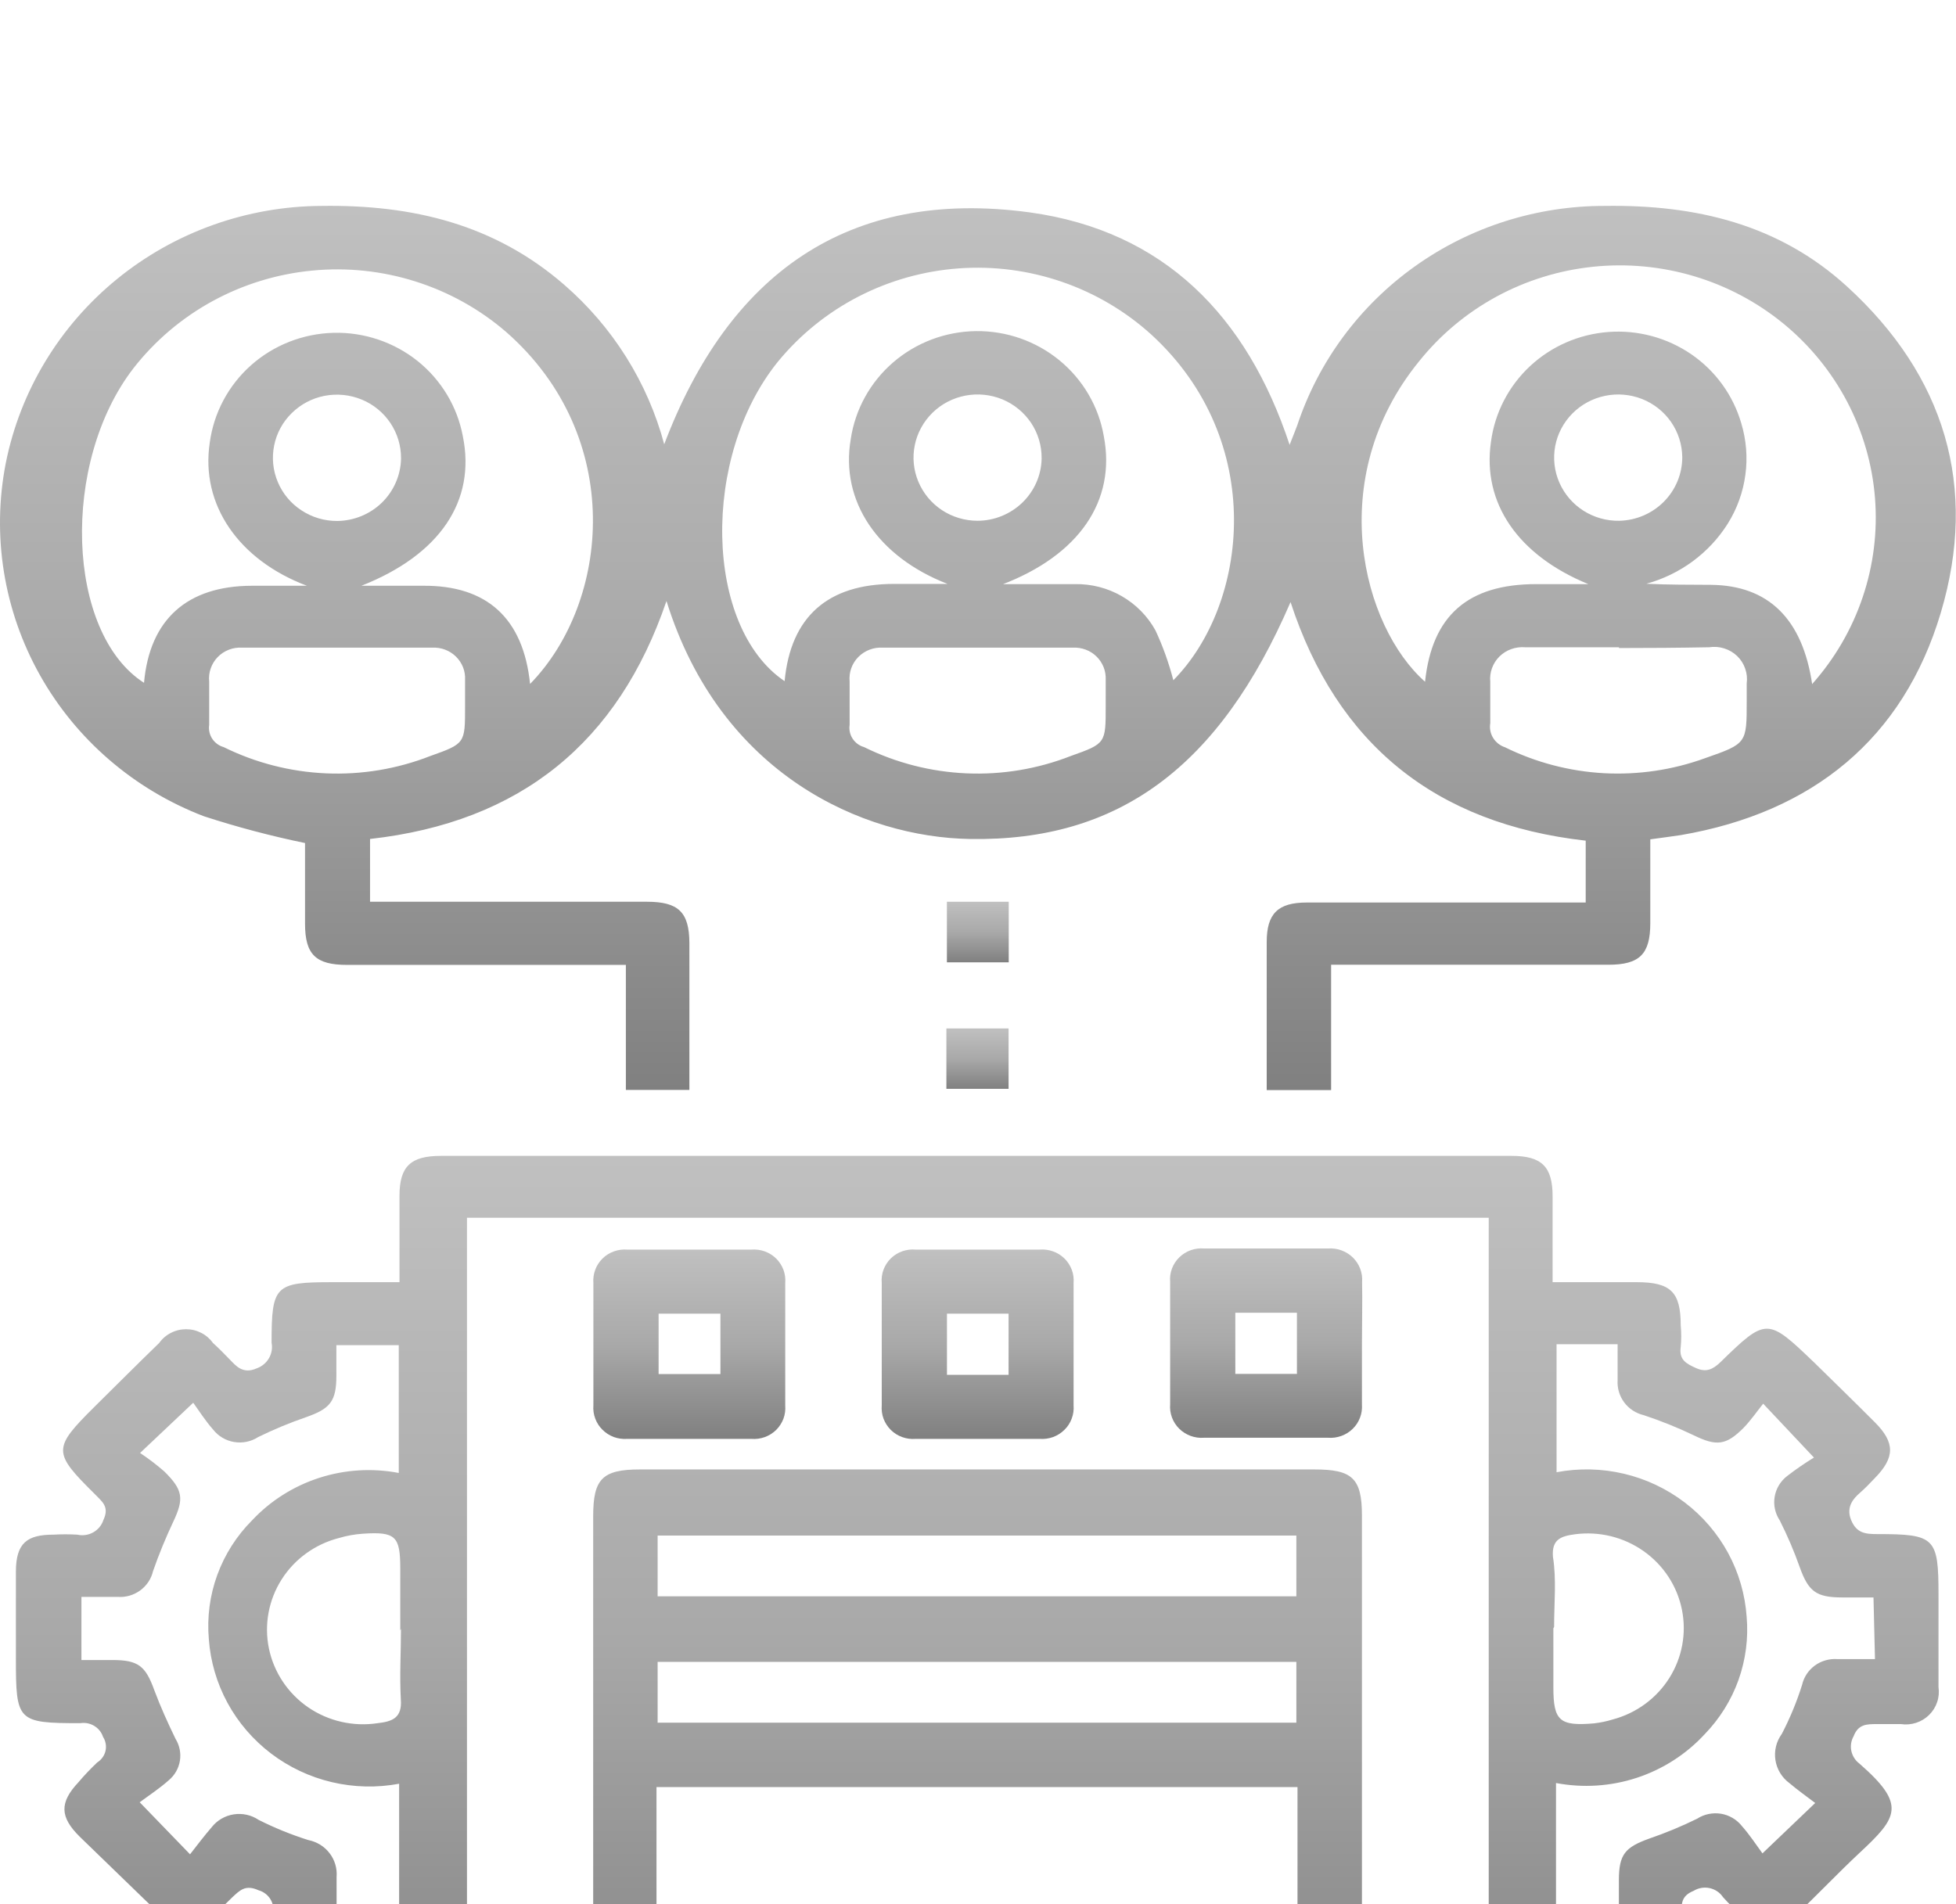 <svg width="38" height="37" viewBox="0 0 38 37" fill="none" xmlns="http://www.w3.org/2000/svg">
<g filter="url(#filter0_i_112_205)">
<path d="M7.79 34.396H6.068C5.531 34.396 5.312 34.176 5.301 33.654C5.301 33.503 5.301 33.349 5.301 33.197C5.324 33.099 5.308 32.996 5.257 32.909C5.205 32.822 5.122 32.758 5.024 32.73C4.765 32.614 4.659 32.73 4.502 32.877C3.681 33.69 3.615 33.687 2.798 32.899L1.549 31.689C1.159 31.304 1.155 31.024 1.524 30.631C1.638 30.496 1.76 30.368 1.889 30.246C1.929 30.221 1.964 30.188 1.992 30.149C2.02 30.111 2.039 30.067 2.05 30.021C2.06 29.975 2.062 29.927 2.053 29.881C2.045 29.834 2.028 29.79 2.002 29.75C1.973 29.66 1.912 29.585 1.831 29.536C1.75 29.487 1.654 29.468 1.56 29.483C0.334 29.483 0.309 29.447 0.309 28.227C0.309 27.666 0.309 27.101 0.309 26.539C0.309 25.978 0.531 25.82 1.039 25.82C1.193 25.811 1.348 25.811 1.502 25.82C1.607 25.844 1.718 25.828 1.812 25.775C1.906 25.722 1.976 25.637 2.009 25.535C2.133 25.269 1.977 25.175 1.831 25.021C1.024 24.222 1.024 24.142 1.831 23.34C2.25 22.926 2.67 22.505 3.093 22.095C3.152 22.012 3.23 21.945 3.321 21.899C3.412 21.852 3.513 21.828 3.615 21.828C3.718 21.828 3.818 21.852 3.909 21.899C4 21.945 4.078 22.012 4.137 22.095C4.254 22.199 4.36 22.311 4.469 22.422C4.579 22.534 4.717 22.71 4.988 22.588C5.088 22.553 5.172 22.483 5.225 22.392C5.278 22.301 5.296 22.194 5.276 22.091C5.276 20.979 5.342 20.914 6.451 20.914H7.761V19.237C7.761 18.665 7.977 18.46 8.564 18.46C15.499 18.46 22.433 18.46 29.367 18.46C29.951 18.46 30.163 18.669 30.163 19.244C30.163 19.82 30.163 20.324 30.163 20.914H31.794C32.459 20.914 32.652 21.105 32.652 21.753C32.665 21.893 32.665 22.034 32.652 22.174C32.616 22.422 32.758 22.498 32.952 22.584C33.145 22.671 33.276 22.609 33.419 22.473C34.316 21.598 34.335 21.602 35.243 22.473C35.638 22.861 36.035 23.246 36.426 23.639C36.816 24.031 36.816 24.319 36.426 24.718C36.328 24.823 36.229 24.924 36.123 25.017C36.017 25.111 35.857 25.276 35.962 25.535C36.068 25.794 36.243 25.809 36.473 25.809C37.59 25.809 37.66 25.877 37.66 26.982C37.66 27.579 37.66 28.18 37.66 28.782C37.674 28.879 37.666 28.979 37.634 29.073C37.603 29.167 37.549 29.253 37.478 29.323C37.407 29.393 37.321 29.445 37.226 29.476C37.13 29.507 37.029 29.516 36.93 29.501H36.466C36.265 29.501 36.101 29.501 36.01 29.739C35.961 29.826 35.946 29.927 35.967 30.024C35.988 30.121 36.043 30.208 36.123 30.268C37.039 31.067 36.871 31.311 36.123 32.006C35.7 32.402 35.302 32.823 34.882 33.222C34.462 33.622 34.222 33.582 33.838 33.222C33.709 33.11 33.587 32.99 33.473 32.863C33.413 32.773 33.32 32.711 33.214 32.688C33.108 32.665 32.996 32.684 32.904 32.74C32.656 32.841 32.667 32.996 32.667 33.19C32.667 34.342 32.612 34.392 31.433 34.392H30.178C30.178 34.954 30.178 35.501 30.178 36.044C30.178 36.642 29.97 36.847 29.357 36.847H8.608C7.999 36.847 7.794 36.642 7.79 36.041V34.396ZM28.922 35.601V19.662H9.072V35.576H11.546V34.396H12.798V35.58H25.207V30.725H12.754V33.122H11.524V25.463C11.524 24.744 11.696 24.553 12.429 24.553H25.539C26.269 24.553 26.459 24.722 26.459 25.449V35.583L28.922 35.601ZM7.754 33.158V30.66C7.321 30.741 6.875 30.73 6.446 30.629C6.017 30.528 5.615 30.338 5.266 30.073C4.917 29.807 4.628 29.472 4.42 29.089C4.212 28.706 4.088 28.283 4.057 27.849C4.02 27.427 4.076 27.002 4.221 26.603C4.367 26.204 4.598 25.841 4.9 25.539C5.256 25.16 5.704 24.877 6.203 24.716C6.701 24.555 7.232 24.523 7.747 24.621V22.138H6.535C6.535 22.35 6.535 22.541 6.535 22.728C6.535 23.228 6.418 23.372 5.944 23.538C5.627 23.647 5.317 23.776 5.017 23.923C4.879 24.012 4.713 24.047 4.55 24.02C4.388 23.994 4.242 23.907 4.141 23.779C3.991 23.61 3.871 23.419 3.754 23.257L2.721 24.233C2.886 24.342 3.043 24.462 3.192 24.592C3.557 24.952 3.579 25.121 3.363 25.575C3.217 25.886 3.086 26.204 2.973 26.529C2.938 26.68 2.849 26.813 2.722 26.905C2.595 26.997 2.44 27.041 2.283 27.029H1.582V28.256H2.181C2.688 28.256 2.827 28.371 2.998 28.843C3.119 29.167 3.261 29.48 3.411 29.789C3.489 29.916 3.519 30.067 3.495 30.214C3.471 30.361 3.395 30.495 3.279 30.592C3.097 30.754 2.893 30.887 2.714 31.02L3.692 32.031C3.841 31.84 3.969 31.671 4.115 31.502C4.22 31.369 4.373 31.281 4.541 31.255C4.71 31.229 4.883 31.267 5.024 31.362C5.334 31.518 5.656 31.649 5.988 31.754C6.153 31.786 6.302 31.877 6.403 32.01C6.505 32.142 6.553 32.308 6.539 32.474C6.539 32.697 6.539 32.92 6.539 33.151L7.754 33.158ZM36.397 27.04H35.791C35.28 27.04 35.134 26.921 34.966 26.457C34.856 26.144 34.725 25.839 34.576 25.543C34.486 25.408 34.45 25.244 34.477 25.085C34.503 24.926 34.589 24.782 34.718 24.682C34.885 24.553 35.059 24.433 35.24 24.322L34.254 23.275C34.13 23.43 34.014 23.599 33.871 23.747C33.532 24.085 33.349 24.107 32.9 23.887C32.587 23.737 32.264 23.608 31.933 23.498C31.781 23.462 31.646 23.374 31.554 23.25C31.461 23.125 31.416 22.972 31.426 22.818C31.426 22.581 31.426 22.347 31.426 22.12H30.24V24.607C30.673 24.525 31.119 24.535 31.548 24.636C31.977 24.737 32.379 24.927 32.728 25.193C33.077 25.458 33.365 25.794 33.573 26.177C33.781 26.561 33.903 26.984 33.933 27.418C33.969 27.833 33.914 28.252 33.774 28.645C33.633 29.038 33.408 29.398 33.116 29.699C32.757 30.088 32.303 30.379 31.798 30.545C31.292 30.711 30.752 30.745 30.229 30.646V33.125H31.451C31.451 32.913 31.451 32.726 31.451 32.535C31.451 32.035 31.568 31.895 32.043 31.725C32.36 31.616 32.669 31.488 32.97 31.34C33.107 31.251 33.273 31.217 33.435 31.243C33.596 31.27 33.742 31.356 33.842 31.484C33.992 31.653 34.116 31.844 34.24 32.013L35.265 31.034C35.09 30.901 34.922 30.782 34.765 30.649C34.618 30.541 34.52 30.38 34.492 30.201C34.464 30.022 34.508 29.839 34.616 29.692C34.775 29.386 34.907 29.067 35.01 28.738C35.044 28.588 35.133 28.454 35.259 28.362C35.385 28.271 35.54 28.227 35.696 28.238H36.426L36.397 27.04ZM25.185 25.838H12.776V27.018H25.185V25.838ZM25.185 28.292H12.776V29.473H25.185V28.292ZM7.776 27.68V26.478C7.776 25.852 7.688 25.758 7.046 25.802C6.891 25.813 6.738 25.84 6.59 25.884C6.126 26.002 5.725 26.29 5.471 26.691C5.217 27.091 5.129 27.573 5.225 28.035C5.322 28.498 5.595 28.906 5.988 29.176C6.381 29.445 6.865 29.555 7.338 29.483C7.619 29.451 7.816 29.383 7.787 29.019C7.761 28.547 7.79 28.098 7.79 27.651L7.776 27.68ZM30.178 27.641V28.789C30.178 29.436 30.298 29.544 30.966 29.487C31.09 29.473 31.212 29.448 31.331 29.411C31.788 29.29 32.181 29.002 32.431 28.605C32.681 28.208 32.768 27.733 32.675 27.275C32.582 26.817 32.316 26.411 31.931 26.14C31.546 25.868 31.07 25.751 30.601 25.812C30.338 25.848 30.141 25.902 30.17 26.252C30.24 26.691 30.192 27.151 30.192 27.612L30.178 27.641Z" fill="url(#paint0_linear_112_205)"/>
<path d="M7.189 12.302V13.522H12.568C13.181 13.522 13.389 13.724 13.393 14.321V17.179H12.159V14.749H6.743C6.134 14.749 5.926 14.548 5.926 13.947C5.926 13.411 5.926 12.867 5.926 12.381C5.261 12.244 4.604 12.07 3.959 11.86C2.605 11.341 1.478 10.37 0.775 9.117C0.072 7.864 -0.163 6.407 0.112 5C0.392 3.596 1.157 2.331 2.276 1.42C3.395 0.509 4.799 0.007 6.251 0.001C8.021 -0.024 9.612 0.361 10.962 1.534C11.907 2.354 12.583 3.433 12.904 4.633C14.149 1.347 16.451 -0.355 20.006 0.127C22.609 0.487 24.225 2.135 25.054 4.644C25.116 4.482 25.163 4.374 25.203 4.262C25.616 3.02 26.416 1.939 27.49 1.174C28.564 0.408 29.857 -0.002 31.182 0.001C32.952 -0.024 34.561 0.361 35.879 1.563C37.784 3.301 38.434 5.461 37.704 7.908C36.974 10.355 35.215 11.787 32.653 12.227C32.474 12.255 32.288 12.277 32.061 12.309V13.936C32.061 14.541 31.853 14.746 31.247 14.746H25.86V17.182H24.609V16.822C24.609 15.98 24.609 15.134 24.609 14.303C24.609 13.752 24.828 13.537 25.386 13.537H30.806V12.335C27.886 12.006 25.975 10.461 25.072 7.699C23.689 10.906 21.729 12.353 18.842 12.302C16.773 12.27 13.999 11.057 12.948 7.678C12.01 10.427 10.112 11.975 7.189 12.302ZM10.298 9.29C11.853 7.696 12.152 4.485 9.835 2.452C9.322 2.009 8.723 1.675 8.074 1.47C7.425 1.264 6.741 1.192 6.063 1.258C5.385 1.323 4.727 1.525 4.131 1.85C3.535 2.176 3.013 2.618 2.597 3.15C1.174 4.986 1.283 8.297 2.798 9.268C2.907 8.037 3.634 7.386 4.889 7.382H5.962C4.637 6.882 3.893 5.806 4.075 4.601C4.153 4.021 4.438 3.487 4.878 3.096C5.319 2.705 5.888 2.482 6.48 2.467C7.073 2.452 7.652 2.647 8.113 3.015C8.573 3.384 8.885 3.903 8.992 4.478C9.247 5.727 8.554 6.778 7.021 7.382H8.207C9.462 7.368 10.167 8.016 10.298 9.29ZM35.207 9.29C35.645 8.798 35.978 8.225 36.187 7.604C36.397 6.983 36.478 6.327 36.426 5.674C36.374 5.022 36.19 4.386 35.885 3.805C35.58 3.224 35.16 2.709 34.65 2.29C34.14 1.872 33.55 1.558 32.915 1.368C32.28 1.178 31.613 1.115 30.953 1.183C30.293 1.251 29.654 1.448 29.072 1.764C28.491 2.08 27.98 2.507 27.569 3.021C25.711 5.302 26.474 8.178 27.685 9.247C27.82 7.962 28.517 7.35 29.846 7.35H30.857C29.495 6.792 28.791 5.777 28.966 4.583C29.04 4.023 29.307 3.505 29.723 3.116C30.139 2.728 30.677 2.493 31.248 2.451C31.82 2.408 32.388 2.562 32.858 2.884C33.328 3.207 33.67 3.68 33.828 4.223C33.926 4.548 33.954 4.891 33.908 5.227C33.863 5.564 33.746 5.888 33.565 6.177C33.205 6.747 32.641 7.163 31.985 7.343C32.412 7.364 32.824 7.361 33.24 7.364C34.353 7.375 35.021 8.023 35.207 9.304V9.29ZM19.452 7.35C19.984 7.35 20.433 7.35 20.879 7.35C21.199 7.344 21.515 7.424 21.791 7.583C22.068 7.742 22.295 7.972 22.448 8.25C22.593 8.561 22.709 8.886 22.795 9.218C24.255 7.739 24.619 4.565 22.368 2.502C21.866 2.047 21.276 1.698 20.633 1.477C19.989 1.255 19.307 1.166 18.627 1.215C17.948 1.264 17.285 1.45 16.681 1.761C16.077 2.072 15.545 2.502 15.116 3.024C13.616 4.874 13.681 8.181 15.243 9.236C15.36 7.987 16.079 7.346 17.368 7.346H18.408C17.057 6.821 16.32 5.741 16.528 4.532C16.614 3.954 16.907 3.425 17.352 3.041C17.799 2.656 18.369 2.441 18.961 2.434C19.554 2.427 20.129 2.629 20.584 3.003C21.039 3.377 21.344 3.899 21.444 4.475C21.685 5.727 20.97 6.789 19.452 7.364V7.35ZM9.035 9.711C9.035 9.545 9.035 9.376 9.035 9.211C9.04 9.127 9.026 9.044 8.996 8.966C8.965 8.888 8.918 8.818 8.859 8.759C8.799 8.7 8.727 8.654 8.648 8.624C8.569 8.594 8.485 8.58 8.4 8.585C7.169 8.585 5.938 8.585 4.707 8.585C4.619 8.579 4.53 8.592 4.448 8.624C4.366 8.655 4.291 8.704 4.23 8.767C4.169 8.829 4.123 8.904 4.094 8.987C4.065 9.069 4.055 9.157 4.064 9.243C4.064 9.524 4.064 9.808 4.064 10.085C4.05 10.179 4.071 10.274 4.122 10.353C4.174 10.433 4.253 10.491 4.345 10.517C4.965 10.823 5.642 10.997 6.334 11.027C7.026 11.057 7.716 10.942 8.36 10.69C9.039 10.449 9.035 10.442 9.035 9.725V9.711ZM21.481 9.711C21.481 9.545 21.481 9.376 21.481 9.211C21.485 9.127 21.471 9.043 21.441 8.965C21.41 8.887 21.363 8.816 21.303 8.757C21.243 8.698 21.171 8.652 21.091 8.623C21.012 8.593 20.927 8.58 20.842 8.585C19.611 8.585 18.381 8.585 17.152 8.585C17.064 8.579 16.976 8.592 16.893 8.624C16.811 8.655 16.736 8.704 16.675 8.766C16.613 8.829 16.566 8.904 16.537 8.986C16.508 9.069 16.498 9.156 16.506 9.243C16.506 9.524 16.506 9.808 16.506 10.085C16.492 10.179 16.512 10.274 16.564 10.353C16.616 10.433 16.695 10.491 16.787 10.517C17.406 10.823 18.084 10.997 18.776 11.027C19.468 11.057 20.158 10.942 20.802 10.69C21.481 10.449 21.481 10.442 21.481 9.725V9.711ZM31.452 8.577C30.846 8.577 30.236 8.577 29.627 8.577C29.536 8.57 29.444 8.582 29.359 8.613C29.273 8.643 29.195 8.693 29.131 8.756C29.066 8.82 29.017 8.897 28.986 8.982C28.955 9.067 28.943 9.157 28.952 9.247C28.952 9.517 28.952 9.787 28.952 10.053C28.935 10.152 28.955 10.254 29.008 10.339C29.061 10.425 29.143 10.489 29.24 10.521C29.838 10.816 30.491 10.987 31.159 11.024C31.827 11.06 32.496 10.961 33.123 10.733C33.937 10.449 33.934 10.445 33.934 9.621C33.934 9.506 33.934 9.391 33.934 9.279C33.947 9.182 33.937 9.084 33.904 8.991C33.872 8.899 33.819 8.815 33.748 8.747C33.677 8.679 33.59 8.628 33.496 8.599C33.402 8.569 33.301 8.562 33.204 8.577C32.62 8.588 32.036 8.592 31.452 8.592V8.577ZM7.791 4.903C7.792 4.66 7.72 4.422 7.584 4.219C7.448 4.016 7.254 3.857 7.027 3.764C6.799 3.67 6.549 3.645 6.307 3.691C6.065 3.738 5.842 3.855 5.668 4.027C5.493 4.198 5.374 4.417 5.326 4.656C5.278 4.894 5.302 5.142 5.397 5.366C5.491 5.591 5.651 5.783 5.857 5.917C6.062 6.052 6.303 6.124 6.55 6.123C6.875 6.12 7.186 5.993 7.418 5.768C7.649 5.543 7.783 5.238 7.791 4.917V4.903ZM20.236 4.903C20.238 4.66 20.167 4.421 20.032 4.218C19.896 4.015 19.703 3.856 19.476 3.761C19.248 3.667 18.998 3.641 18.756 3.687C18.514 3.733 18.291 3.849 18.116 4.02C17.941 4.192 17.821 4.41 17.772 4.649C17.723 4.887 17.747 5.134 17.841 5.359C17.935 5.584 18.094 5.776 18.299 5.912C18.504 6.047 18.745 6.119 18.992 6.119C19.316 6.118 19.627 5.992 19.86 5.768C20.092 5.544 20.227 5.241 20.236 4.921V4.903ZM32.682 4.881C32.679 4.638 32.604 4.401 32.465 4.2C32.326 3.999 32.13 3.844 31.901 3.753C31.672 3.663 31.421 3.641 31.18 3.692C30.938 3.742 30.718 3.862 30.546 4.036C30.374 4.21 30.258 4.431 30.213 4.67C30.169 4.909 30.197 5.156 30.295 5.379C30.393 5.602 30.556 5.792 30.763 5.924C30.97 6.055 31.212 6.124 31.459 6.119C31.786 6.112 32.097 5.978 32.325 5.748C32.554 5.517 32.682 5.207 32.682 4.885V4.881Z" fill="url(#paint1_linear_112_205)"/>
<path d="M19.597 13.522V14.699H18.396V13.522H19.597Z" fill="url(#paint2_linear_112_205)"/>
<path d="M18.386 17.157V15.984H19.594V17.157H18.386Z" fill="url(#paint3_linear_112_205)"/>
<path d="M13.393 23.959C12.992 23.959 12.587 23.959 12.185 23.959C12.097 23.965 12.008 23.953 11.925 23.923C11.842 23.892 11.767 23.844 11.705 23.782C11.642 23.721 11.594 23.646 11.564 23.564C11.533 23.482 11.521 23.395 11.528 23.308C11.528 22.516 11.528 21.723 11.528 20.929C11.521 20.842 11.533 20.755 11.564 20.673C11.594 20.591 11.642 20.517 11.705 20.455C11.767 20.393 11.843 20.346 11.926 20.316C12.009 20.286 12.097 20.274 12.185 20.281C12.993 20.281 13.797 20.281 14.598 20.281C14.686 20.274 14.775 20.286 14.858 20.316C14.942 20.346 15.017 20.394 15.08 20.456C15.142 20.518 15.19 20.593 15.221 20.675C15.251 20.757 15.262 20.845 15.255 20.932C15.255 21.724 15.255 22.516 15.255 23.308C15.262 23.395 15.251 23.483 15.221 23.565C15.19 23.647 15.142 23.722 15.08 23.784C15.017 23.846 14.942 23.894 14.858 23.924C14.775 23.954 14.686 23.966 14.598 23.959C14.182 23.959 13.795 23.959 13.393 23.959ZM13.996 21.526H12.795V22.699H13.996V21.526Z" fill="url(#paint4_linear_112_205)"/>
<path d="M18.992 23.959C18.59 23.959 18.189 23.959 17.787 23.959C17.699 23.966 17.61 23.954 17.527 23.924C17.443 23.894 17.368 23.846 17.305 23.784C17.243 23.722 17.195 23.647 17.164 23.565C17.134 23.483 17.123 23.395 17.13 23.308C17.13 22.516 17.13 21.723 17.13 20.929C17.122 20.842 17.134 20.754 17.164 20.672C17.195 20.59 17.243 20.515 17.305 20.453C17.368 20.392 17.444 20.344 17.527 20.314C17.61 20.285 17.699 20.273 17.787 20.281C18.59 20.281 19.394 20.281 20.2 20.281C20.288 20.274 20.377 20.286 20.46 20.316C20.544 20.346 20.619 20.394 20.682 20.456C20.744 20.518 20.792 20.593 20.823 20.675C20.853 20.757 20.864 20.845 20.857 20.932C20.857 21.724 20.857 22.516 20.857 23.308C20.864 23.395 20.852 23.482 20.821 23.564C20.791 23.646 20.743 23.721 20.68 23.782C20.618 23.844 20.543 23.892 20.46 23.923C20.377 23.953 20.288 23.965 20.2 23.959C19.795 23.959 19.393 23.959 18.992 23.959ZM19.594 22.714V21.526H18.397V22.714H19.594Z" fill="url(#paint5_linear_112_205)"/>
<path d="M26.459 22.102C26.459 22.498 26.459 22.894 26.459 23.29C26.465 23.377 26.453 23.464 26.422 23.546C26.391 23.628 26.343 23.702 26.28 23.763C26.217 23.825 26.142 23.872 26.058 23.902C25.975 23.932 25.887 23.944 25.798 23.937C24.995 23.937 24.192 23.937 23.39 23.937C23.301 23.944 23.212 23.931 23.13 23.901C23.047 23.87 22.971 23.823 22.909 23.761C22.846 23.699 22.798 23.624 22.768 23.542C22.738 23.46 22.725 23.373 22.733 23.286C22.733 22.489 22.733 21.696 22.733 20.907C22.725 20.82 22.737 20.732 22.768 20.65C22.799 20.568 22.847 20.494 22.91 20.432C22.973 20.37 23.049 20.323 23.132 20.293C23.216 20.263 23.305 20.252 23.393 20.259C24.196 20.259 25.003 20.259 25.806 20.259C25.894 20.253 25.982 20.266 26.065 20.297C26.147 20.328 26.222 20.375 26.285 20.437C26.347 20.499 26.395 20.573 26.426 20.655C26.456 20.736 26.469 20.824 26.462 20.911C26.47 21.306 26.459 21.702 26.459 22.102ZM25.196 22.696V21.508H23.999V22.696H25.196Z" fill="url(#paint6_linear_112_205)"/>
</g>
<defs>
<filter id="filter0_i_112_205" x="0" y="0" width="37.996" height="40.847" filterUnits="userSpaceOnUse" color-interpolation-filters="sRGB">
<feFlood flood-opacity="0" result="BackgroundImageFix"/>
<feBlend mode="normal" in="SourceGraphic" in2="BackgroundImageFix" result="shape"/>
<feColorMatrix in="SourceAlpha" type="matrix" values="0 0 0 0 0 0 0 0 0 0 0 0 0 0 0 0 0 0 127 0" result="hardAlpha"/>
<feOffset dy="4"/>
<feGaussianBlur stdDeviation="2"/>
<feComposite in2="hardAlpha" operator="arithmetic" k2="-1" k3="1"/>
<feColorMatrix type="matrix" values="0 0 0 0 0 0 0 0 0 0 0 0 0 0 0 0 0 0 0.25 0"/>
<feBlend mode="normal" in2="shape" result="effect1_innerShadow_112_205"/>
</filter>
<linearGradient id="paint0_linear_112_205" x1="18.988" y1="18.46" x2="18.988" y2="36.847" gradientUnits="userSpaceOnUse">
<stop stop-color="#C0C0C0"/>
<stop offset="0.5" stop-color="#A9A9A9"/>
<stop offset="1" stop-color="#808080"/>
</linearGradient>
<linearGradient id="paint1_linear_112_205" x1="18.998" y1="0" x2="18.998" y2="17.182" gradientUnits="userSpaceOnUse">
<stop stop-color="#C0C0C0"/>
<stop offset="0.5" stop-color="#A9A9A9"/>
<stop offset="1" stop-color="#808080"/>
</linearGradient>
<linearGradient id="paint2_linear_112_205" x1="18.997" y1="13.522" x2="18.997" y2="14.699" gradientUnits="userSpaceOnUse">
<stop stop-color="#C0C0C0"/>
<stop offset="0.5" stop-color="#A9A9A9"/>
<stop offset="1" stop-color="#808080"/>
</linearGradient>
<linearGradient id="paint3_linear_112_205" x1="18.99" y1="15.984" x2="18.99" y2="17.157" gradientUnits="userSpaceOnUse">
<stop stop-color="#C0C0C0"/>
<stop offset="0.5" stop-color="#A9A9A9"/>
<stop offset="1" stop-color="#808080"/>
</linearGradient>
<linearGradient id="paint4_linear_112_205" x1="13.392" y1="20.279" x2="13.392" y2="23.961" gradientUnits="userSpaceOnUse">
<stop stop-color="#C0C0C0"/>
<stop offset="0.5" stop-color="#A9A9A9"/>
<stop offset="1" stop-color="#808080"/>
</linearGradient>
<linearGradient id="paint5_linear_112_205" x1="18.993" y1="20.279" x2="18.993" y2="23.961" gradientUnits="userSpaceOnUse">
<stop stop-color="#C0C0C0"/>
<stop offset="0.5" stop-color="#A9A9A9"/>
<stop offset="1" stop-color="#808080"/>
</linearGradient>
<linearGradient id="paint6_linear_112_205" x1="24.598" y1="20.257" x2="24.598" y2="23.939" gradientUnits="userSpaceOnUse">
<stop stop-color="#C0C0C0"/>
<stop offset="0.5" stop-color="#A9A9A9"/>
<stop offset="1" stop-color="#808080"/>
</linearGradient>
</defs>
</svg>
